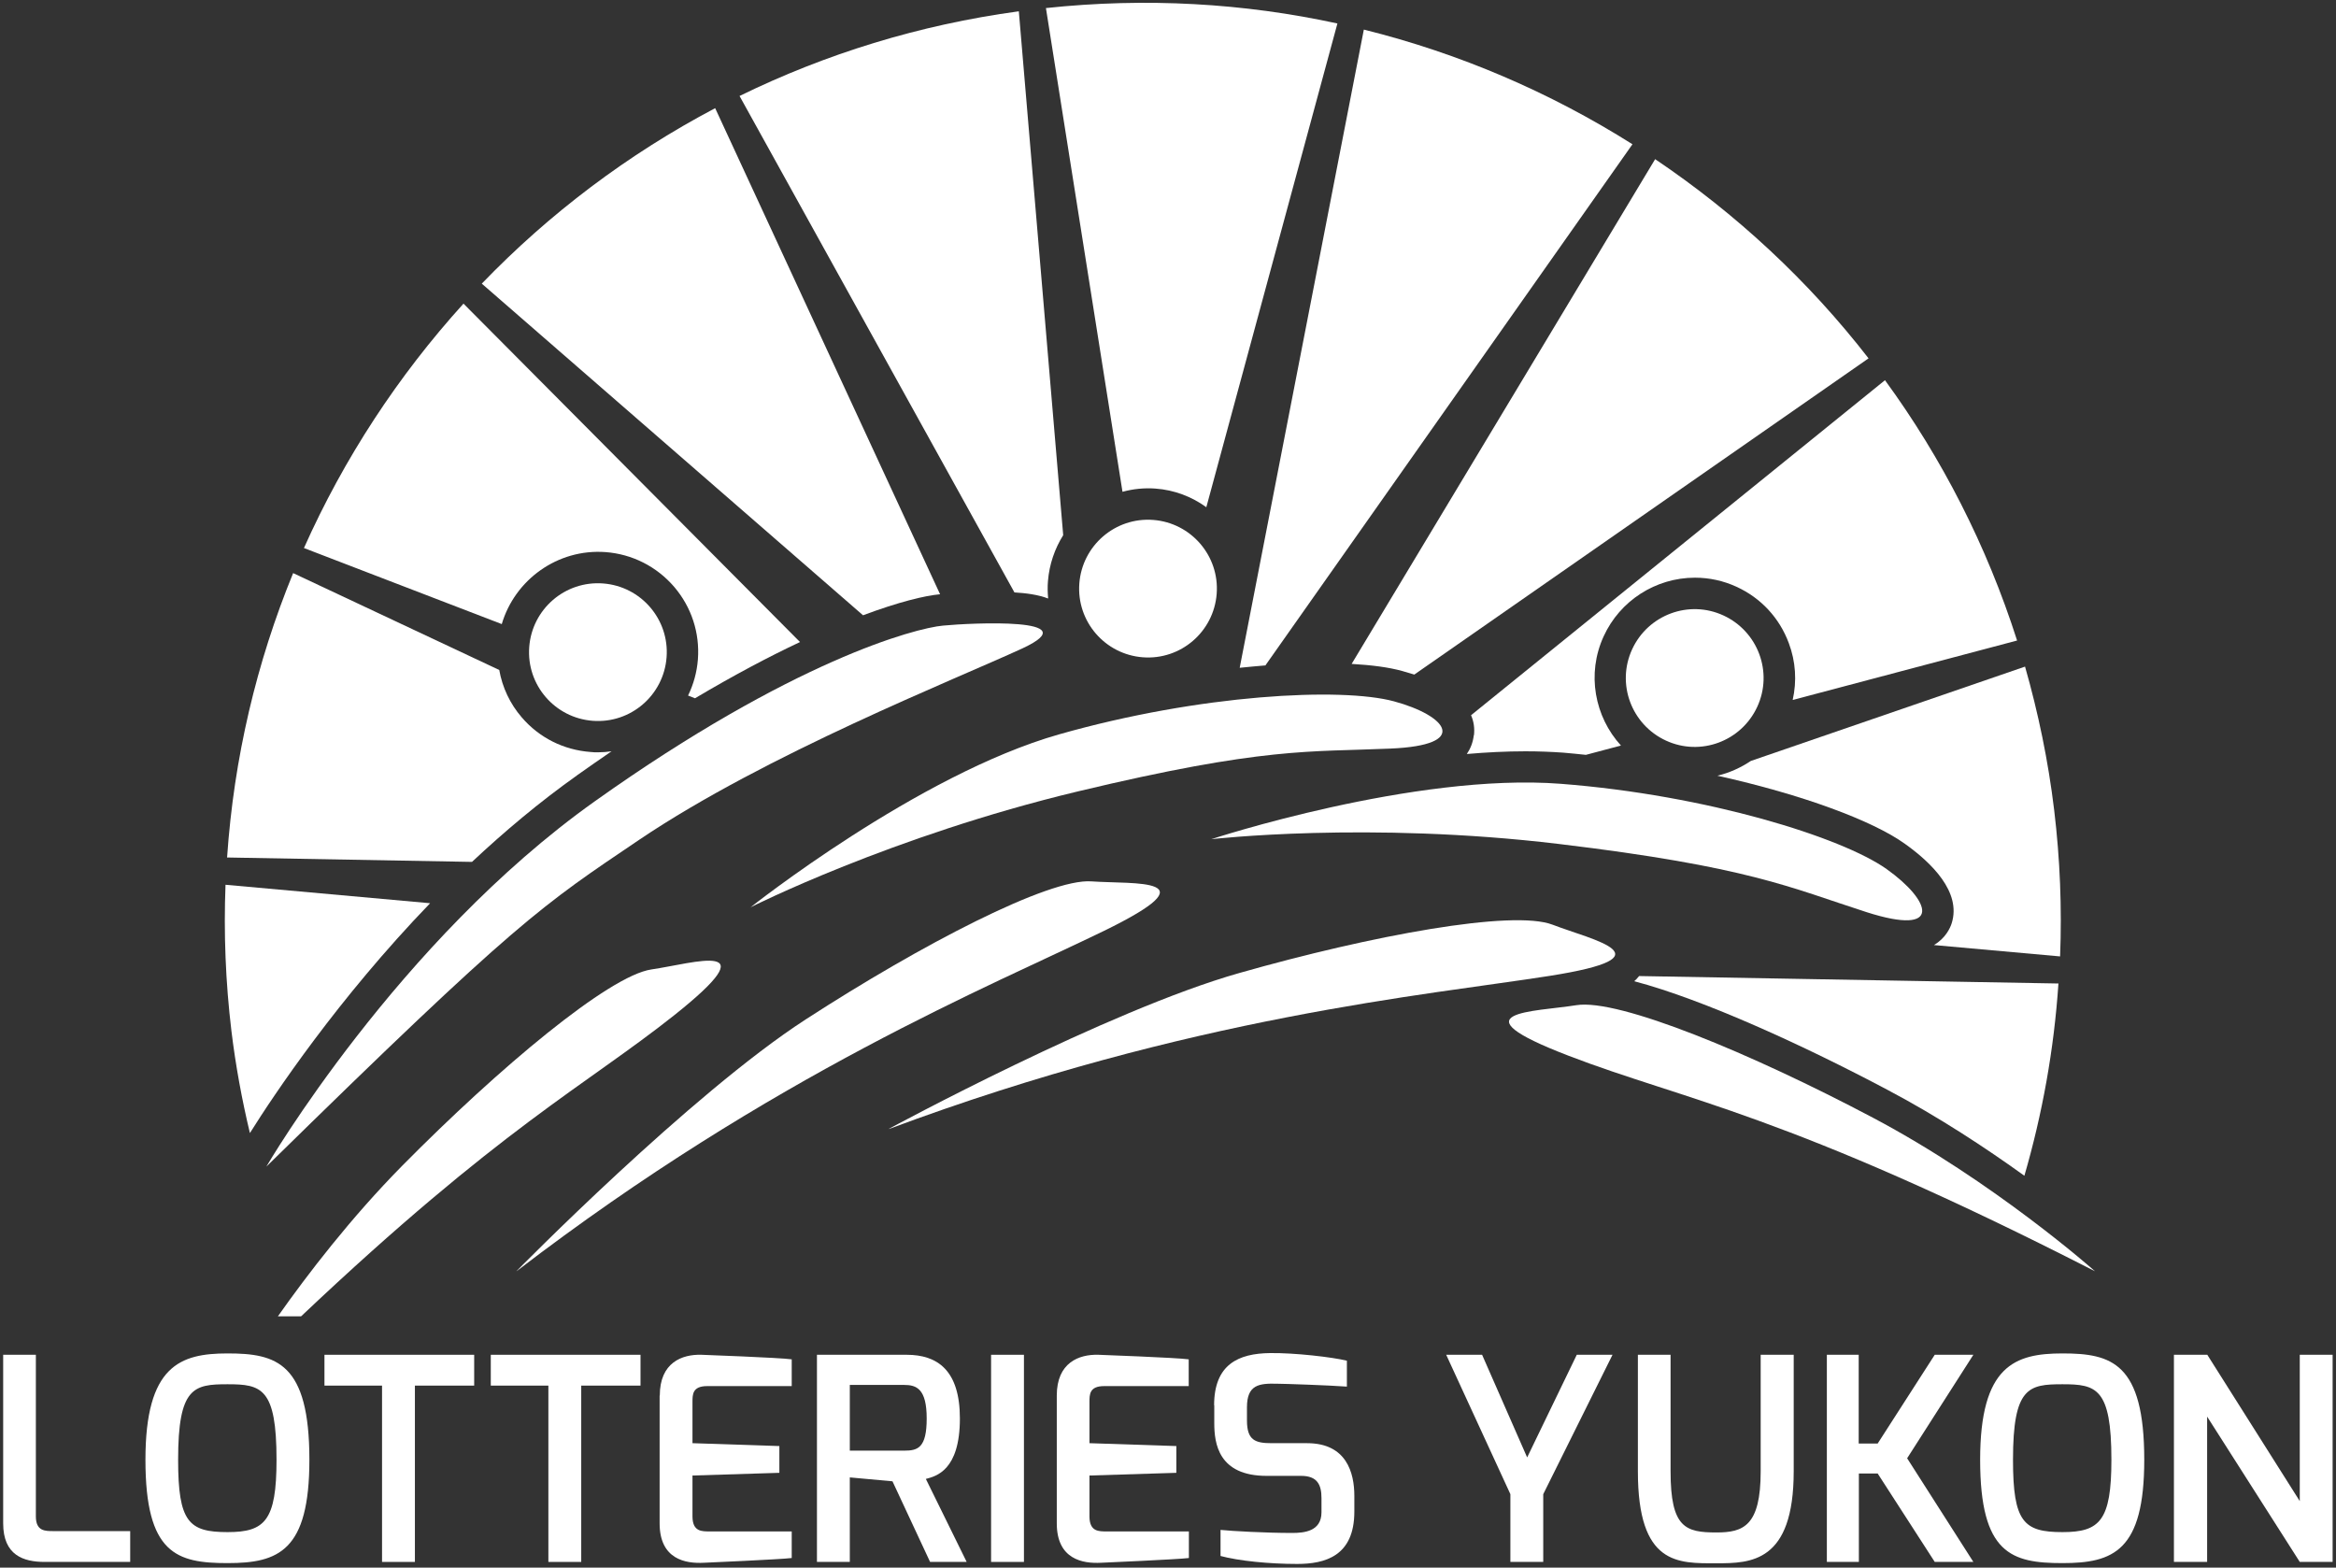 <svg xmlns:xlink="http://www.w3.org/1999/xlink" xmlns="http://www.w3.org/2000/svg" width="456" height="306" viewBox="0 0 456 306" fill="none">
<rect x="0" y="0" width="456" height="306" fill="#333333" stroke="none"/>
<path d="M0.586 264.447H7V295.988C7 298.897 8.818 298.864 10.438 298.864H25.415V304.881H8.719C4.586 304.881 0.619 303.592 0.619 297.343V264.447H0.586Z" fill="white"/>
<path d="M44.425 264.183C53.98 264.183 60.394 266.001 60.394 284.945C60.394 302.765 54.344 305.112 44.425 305.112C34.507 305.112 28.391 303.327 28.391 284.945C28.391 266.563 35.168 264.183 44.425 264.183ZM44.425 299.062C51.699 299.062 53.98 296.847 53.98 284.945C53.98 270.927 51.038 270.2 44.425 270.2C37.813 270.2 34.771 270.762 34.771 284.945C34.771 297.112 36.854 299.062 44.425 299.062Z" fill="white"/>
<path d="M63.336 264.447H92.562V270.464H80.991V304.881H74.577V270.464H63.336V264.447Z" fill="white"/>
<path d="M95.805 264.447H125.031V270.464H113.459V304.881H107.046V270.464H95.805V264.447Z" fill="white"/>
<path d="M128.795 272.412C128.795 265.965 133.126 264.345 136.895 264.445C136.895 264.445 152.301 265.007 154.549 265.337V270.561H138.052C135.176 270.561 135.176 272.181 135.176 273.669V281.703L152.136 282.265V287.488L135.176 288.017V296.051C135.209 298.994 136.994 298.928 138.614 298.928H154.549V304.118C152.566 304.383 137.424 305.044 137.424 305.044C133.82 305.242 128.762 304.383 128.762 297.341V272.412H128.795Z" fill="white"/>
<path d="M159.473 264.447H176.995C182.913 264.447 187.376 267.39 187.376 276.878C187.376 287.061 182.715 288.152 180.731 288.681L188.699 304.881H181.558L174.218 289.144L165.887 288.384V304.881H159.473V264.48V264.447ZM176.499 283.16C179.144 283.16 180.896 282.664 180.896 276.878C180.896 271.093 178.913 270.332 176.499 270.332H165.887V283.16H176.499Z" fill="white"/>
<path d="M199.879 264.447H193.465V304.881H199.879V264.447Z" fill="white"/>
<path d="M206.289 272.412C206.289 265.965 210.62 264.345 214.389 264.445C214.389 264.445 229.796 265.007 232.044 265.337V270.561H215.546C212.67 270.561 212.67 272.181 212.67 273.669V281.703L229.63 282.265V287.488L212.67 288.017V296.051C212.703 298.994 214.488 298.928 216.108 298.928H232.077V304.118C230.093 304.383 214.951 305.044 214.951 305.044C211.347 305.242 206.289 304.383 206.289 297.341V272.412Z" fill="white"/>
<path d="M237 274.331C237 266.33 241.728 264.181 247.943 264.115C252.704 264.049 260.11 264.908 262.92 265.603V270.661C259.382 270.397 250.588 270.099 249.299 270.099C245.761 270 243.414 270.297 243.414 274.695V277.273C243.414 281.141 245.034 281.704 248.241 281.704H255.151C262.854 281.704 264.375 287.489 264.375 291.986V295.06C264.375 303.755 258.655 305.276 253.2 305.276C247.745 305.276 241.827 304.681 238.256 303.722V298.631C240.471 298.862 247.084 299.226 252.241 299.226C254.556 299.226 257.961 298.928 257.961 295.193V292.448C257.961 289.837 257.167 288.084 253.993 288.084H247.249C237.827 288.084 237.033 281.737 237.033 277.802V274.265L237 274.331Z" fill="white"/>
<path d="M289.314 264.447L298.108 284.482L307.795 264.447H314.771L301.249 291.657V304.881H294.835V291.657L282.305 264.447H289.314Z" fill="white"/>
<path d="M319.691 264.447H326.105V287.193C326.105 298.236 329.015 299.129 335.065 299.129C340.322 299.129 343.694 297.872 343.694 287.193V264.447H350.141V287.193C350.141 305.013 341.743 305.146 335.065 305.146C327.56 305.146 319.724 305.575 319.724 287.193V264.447H319.691Z" fill="white"/>
<path d="M356.613 264.447H362.829V281.771H366.532L377.673 264.447H385.211L372.284 284.648L385.211 304.881H377.673L366.532 287.623H362.862V304.881H356.613V264.447Z" fill="white"/>
<path d="M402.603 264.183C412.158 264.183 418.571 266.001 418.571 284.945C418.571 302.765 412.521 305.112 402.603 305.112C392.685 305.112 386.535 303.327 386.535 284.945C386.535 266.563 393.313 264.183 402.603 264.183ZM402.603 299.062C409.876 299.062 412.158 296.847 412.158 284.945C412.158 270.927 409.215 270.2 402.603 270.2C395.991 270.2 392.949 270.762 392.949 284.945C392.949 297.112 395.032 299.062 402.603 299.062Z" fill="white"/>
<path d="M424.363 264.447H430.876L448.928 293.012V264.447H455.342V304.881H448.928L430.843 276.515V304.881H424.363V264.447Z" fill="white"/>
<path d="M48.783 221.17C53.511 213.632 65.975 194.952 83.96 176.306L44.022 172.702C43.658 182.092 44.022 191.646 45.179 201.267C46.006 208.045 47.229 214.69 48.783 221.17Z" fill="white"/>
<path d="M112.633 151.343C114.914 149.723 117.162 148.169 119.377 146.649C118.518 146.781 117.625 146.847 116.732 146.847C116.236 146.847 115.74 146.847 115.244 146.781C110.021 146.384 105.26 144.004 101.855 140.036C99.54 137.358 98.053 134.151 97.457 130.779L57.222 111.868C50.081 129.291 45.651 147.971 44.328 167.378L92.135 168.238C98.449 162.32 105.293 156.567 112.6 151.376" fill="white"/>
<path d="M118.214 107.768C123.438 108.165 128.166 110.579 131.571 114.513C134.976 118.48 136.629 123.539 136.232 128.729C136.034 131.242 135.373 133.589 134.315 135.771L135.67 136.3C143.241 131.804 150.118 128.167 156.168 125.324L90.476 59.268C77.681 73.385 67.135 89.486 59.332 106.975L97.948 121.819C100.493 113.19 108.825 107.074 118.214 107.768Z" fill="white"/>
<path d="M183.511 116L139.605 21.114C122.546 30.107 107.205 41.711 94.047 55.366L168.468 120.1C175.444 117.488 180.535 116.264 183.477 116" fill="white"/>
<path d="M204.601 116.794C204.502 115.67 204.469 114.546 204.568 113.422C204.832 110.149 205.89 107.107 207.543 104.462L198.881 2.204C179.408 4.849 161.125 10.536 144.363 18.735L198.022 115.637C200.27 115.769 202.617 116.067 204.601 116.827" fill="white"/>
<path d="M225.562 95.37C229.199 95.634 232.605 96.924 235.481 99.007L261.07 4.584C242.854 0.616 223.711 -0.508 204.172 1.575L219.116 95.998C221.165 95.436 223.347 95.205 225.596 95.37" fill="white"/>
<path d="M246.988 129.92L318.665 28.158C302.63 18.041 284.976 10.437 266.23 5.775L241.996 130.35C243.682 130.185 245.335 130.019 246.988 129.887" fill="white"/>
<path d="M273.733 130.979C274.56 131.211 275.32 131.442 276.08 131.674L364.751 69.948C353.014 54.806 338.897 41.714 323.093 31.068L263.848 129.591C267.815 129.822 271.121 130.252 273.733 130.979Z" fill="white"/>
<path d="M287.688 143.542C287.522 144.964 287.026 146.154 286.332 147.179C290.167 146.848 294.002 146.65 297.771 146.65C300.35 146.65 302.83 146.749 305.177 146.915C306.632 147.047 308.086 147.179 309.574 147.344L316.418 145.526C311.293 139.906 309.673 131.541 313.046 124.201C316.219 117.259 323.195 112.762 330.866 112.762C333.676 112.762 336.42 113.357 338.999 114.548C343.759 116.73 347.363 120.631 349.181 125.524C350.537 129.128 350.768 132.963 349.942 136.633L393.748 125.028C387.83 106.514 379.069 89.421 367.96 74.213L287.159 139.608C287.688 140.831 287.886 142.154 287.721 143.542" fill="white"/>
<path d="M335.227 151.411C351.922 155.113 365.544 160.205 371.792 164.668C377.049 168.404 382.901 174.124 380.983 180.207C380.719 181.066 379.826 183.116 377.512 184.472L402.143 186.687C402.506 177.298 402.143 167.743 400.985 158.122C399.828 148.501 397.878 139.145 395.299 130.119L341.773 148.534C339.789 149.857 337.607 150.849 335.26 151.411" fill="white"/>
<path d="M319.064 191.546C332.586 195.117 352.258 204.143 368.458 212.739C378.475 218.028 387.732 224.145 395.171 229.501C398.676 217.433 400.957 204.87 401.817 191.976L319.957 190.521C319.692 190.885 319.362 191.216 319.031 191.513" fill="white"/>
<path d="M237.504 115.903C236.942 123.309 230.495 128.863 223.089 128.301C215.684 127.739 210.129 121.292 210.692 113.886C211.254 106.481 217.7 100.926 225.106 101.488C232.512 102.05 238.066 108.497 237.504 115.903Z" fill="white"/>
<path d="M146.474 177.131C146.474 177.131 179.172 151.178 206.745 143.343C234.318 135.507 261.825 134.119 272.107 136.896C282.389 139.673 287.15 145.459 271.413 146.12C255.676 146.814 246.848 145.756 210.382 154.485C173.948 163.213 146.441 177.131 146.441 177.131" fill="white"/>
<path d="M100.828 248.114C100.828 248.114 134.782 213.532 157.33 198.952C179.844 184.372 204.707 171.445 213.038 172.04C221.369 172.635 237.173 171.148 215.385 181.76C193.598 192.373 150.883 209.73 100.861 248.114" fill="white"/>
<path d="M343.032 137.953C339.924 144.697 331.956 147.673 325.212 144.565C318.467 141.457 315.492 133.49 318.6 126.745C321.707 120.001 329.675 117.025 336.42 120.133C343.164 123.241 346.14 131.208 343.032 137.953Z" fill="white"/>
<path d="M236.445 163.807C236.445 163.807 276.119 150.781 304.684 152.996C333.282 155.211 359.532 163.443 368.26 169.626C376.955 175.808 379.402 182.85 364.392 178.056C349.382 173.229 341.481 169.196 304.254 164.733C267.027 160.269 236.445 163.807 236.445 163.807Z" fill="white"/>
<path d="M173.523 220.343C173.523 220.343 216.139 197.233 241.927 189.926C267.748 182.587 295.288 177.495 303.09 180.504C310.893 183.513 326.432 186.72 302.495 190.488C278.559 194.257 232.604 198.324 173.523 220.376" fill="white"/>
<path d="M408.921 248.113C408.921 248.113 389.283 230.69 365.578 218.16C341.873 205.63 315.986 194.885 307.721 196.207C299.456 197.53 283.586 197.397 306.233 206.092C328.847 214.788 348.717 217.333 408.888 248.113" fill="white"/>
<path d="M130.121 128.302C129.559 135.707 123.112 141.262 115.707 140.699C108.301 140.137 102.747 133.69 103.309 126.285C103.871 118.879 110.318 113.325 117.723 113.887C125.129 114.449 130.683 120.896 130.121 128.302Z" fill="white"/>
<path d="M51.996 227.714C51.996 227.714 77.618 183.742 116.168 156.368C154.717 128.96 178.621 122.612 184.076 122.116C189.564 121.587 212.674 120.463 199.614 126.547C186.522 132.597 149.626 147.177 124.797 163.906C105.721 176.8 101.224 179.411 51.996 227.714Z" fill="white"/>
<path d="M58.776 256.941C97.755 220.078 114.285 211.912 131.543 198.224C150.52 183.148 135.411 188.041 127.146 189.232C118.881 190.455 97.391 208.44 78.546 227.517C68.529 237.666 59.999 248.775 54.246 256.941H58.776Z" fill="white"/>
</svg>